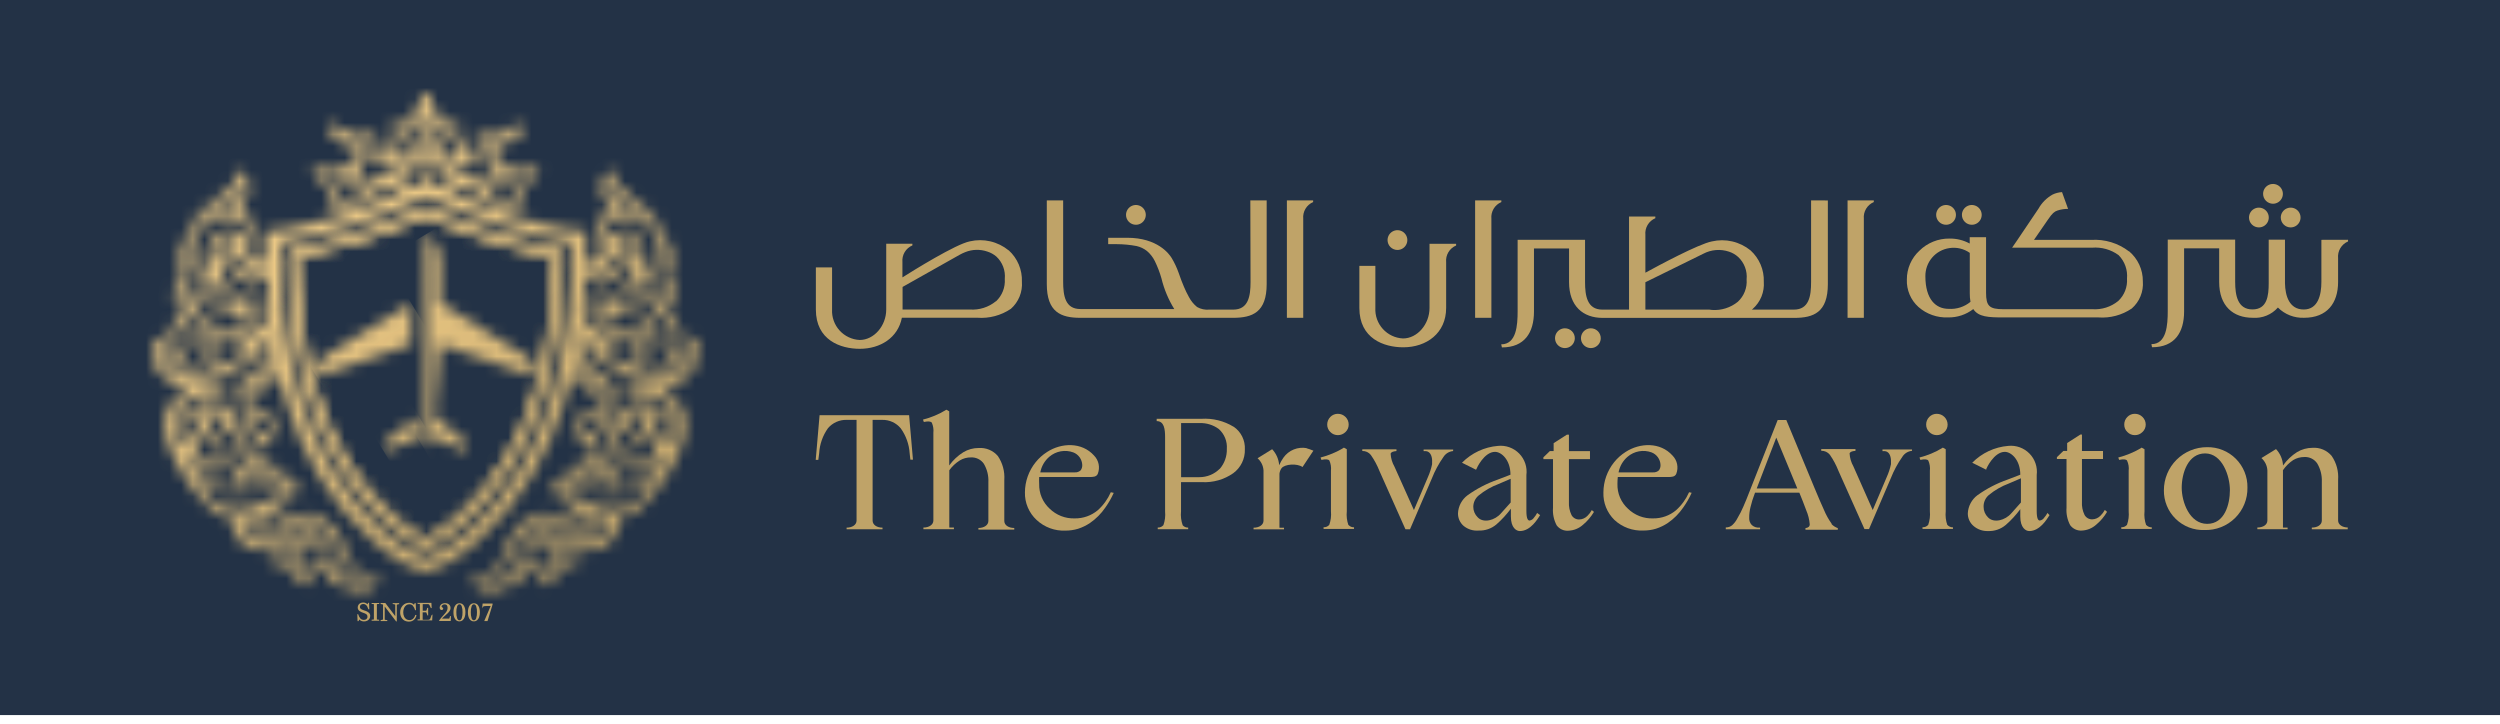 <svg width="214" height="62" viewBox="0 0 214 62" fill="none" xmlns="http://www.w3.org/2000/svg">
<rect width="214" height="61.21" fill="#233246"/>
<mask id="mask0_542_879" style="mask-type:luminance" maskUnits="userSpaceOnUse" x="13" y="8" width="47" height="43">
<path d="M27.126 46.916C27.057 46.88 26.998 46.828 26.953 46.765C26.907 46.702 26.878 46.629 26.866 46.552C26.854 46.475 26.861 46.396 26.885 46.322C26.91 46.248 26.951 46.181 27.006 46.126C27.236 45.896 27.41 46.091 27.509 46.356C27.608 46.622 27.548 46.991 27.328 46.994C27.255 46.989 27.184 46.962 27.126 46.916ZM45.352 46.356C45.452 46.091 45.622 45.896 45.855 46.126C45.91 46.181 45.951 46.249 45.975 46.323C45.999 46.397 46.006 46.476 45.993 46.553C45.981 46.63 45.951 46.703 45.906 46.766C45.86 46.829 45.801 46.88 45.731 46.916C45.672 46.96 45.603 46.987 45.529 46.994C45.31 46.994 45.249 46.64 45.352 46.356ZM28.345 45.793C29.334 47.249 29.855 50.683 32.147 49.691C30.882 50.52 29.585 50.204 28.855 48.723L28.547 49.032C28.446 48.732 28.419 48.412 28.469 48.1C28.582 47.246 28.232 47.118 27.7 47.876C27.257 48.507 26.659 48.723 25.872 49.34C25.489 48.766 26.07 48.745 26.935 48.093C26.113 48.373 25.224 48.532 24.455 48.178C23.066 47.533 25.291 47.494 25.9 47.706C25.766 47.139 25.425 46.215 26.425 46.215C26.474 46.998 26.807 47.341 27.183 47.341C27.679 47.341 28.246 46.746 28.342 45.782M44.484 45.782C44.64 47.48 46.288 48.029 46.398 46.215C47.4 46.215 47.057 47.139 46.925 47.706C47.535 47.494 49.76 47.533 48.371 48.178C47.613 48.532 46.727 48.373 45.891 48.093C46.741 48.745 47.308 48.766 46.954 49.34C46.167 48.723 45.565 48.507 45.126 47.876C44.59 47.118 44.243 47.246 44.357 48.1C44.403 48.412 44.376 48.731 44.279 49.032C44.172 48.932 44.07 48.826 43.967 48.723C43.241 50.204 41.944 50.52 40.675 49.691C40.916 49.8 41.176 49.859 41.441 49.864C43.102 49.864 43.609 47.062 44.481 45.782M22.672 45.541C21.28 45.46 22.006 44.071 22.403 44.029C22.191 44.326 22.18 44.737 22.286 44.691C22.418 44.625 22.569 44.606 22.713 44.637C22.857 44.667 22.987 44.747 23.08 44.861C23.118 44.929 23.139 45.005 23.14 45.082C23.141 45.16 23.123 45.236 23.087 45.305C23.051 45.374 22.999 45.432 22.934 45.475C22.87 45.519 22.796 45.545 22.719 45.552H22.697M50.437 44.039C50.834 44.082 51.56 45.456 50.171 45.552C50.091 45.553 50.012 45.532 49.942 45.493C49.873 45.454 49.814 45.397 49.773 45.328C49.732 45.26 49.71 45.181 49.708 45.101C49.706 45.021 49.725 44.942 49.764 44.872C49.857 44.757 49.986 44.678 50.13 44.647C50.275 44.616 50.425 44.636 50.557 44.702C50.649 44.702 50.628 44.323 50.426 44.036M21.372 45.995C20.745 45.605 20.479 44.613 21.11 44.103C21.22 44.014 21.464 43.819 21.62 43.83C21.585 43.83 21.478 44.039 21.461 44.071C21.418 44.146 21.383 44.226 21.358 44.309C21.304 44.469 21.284 44.639 21.3 44.807C21.316 44.976 21.367 45.139 21.45 45.286C21.872 46.034 23.14 46.279 23.615 45.446C23.668 45.366 23.701 45.274 23.711 45.178C23.721 45.083 23.707 44.986 23.672 44.897C23.548 44.62 23.218 44.542 22.963 44.478C22.903 44.478 22.832 44.443 22.814 44.383C22.811 44.36 22.814 44.336 22.821 44.314C22.828 44.292 22.841 44.272 22.857 44.255C22.939 44.142 23.045 44.049 23.167 43.983C23.29 43.917 23.426 43.879 23.565 43.873C23.707 43.872 23.846 43.907 23.97 43.975C24.095 44.044 24.199 44.142 24.274 44.262C24.337 44.369 24.373 44.489 24.378 44.613C24.383 44.737 24.357 44.86 24.302 44.971C24.203 45.176 24.04 45.435 24.15 45.68C24.285 45.974 24.731 45.595 25.004 45.325C25.939 44.397 26.995 44.174 27.892 45.212C28.356 45.747 28.026 46.349 27.892 46.576C27.849 45.694 27.279 44.719 25.057 45.814C24.564 46.051 24.037 46.212 23.494 46.289C23.249 46.324 23.002 46.343 22.754 46.346C22.267 46.363 21.785 46.248 21.358 46.013M51.39 45.304C51.472 45.156 51.523 44.993 51.538 44.825C51.554 44.657 51.535 44.487 51.482 44.326C51.454 44.244 51.418 44.164 51.376 44.089C51.358 44.057 51.255 43.848 51.22 43.848C51.376 43.848 51.62 44.032 51.73 44.121C52.361 44.631 52.084 45.623 51.464 46.013C50.806 46.34 50.058 46.437 49.338 46.289C48.797 46.212 48.272 46.051 47.779 45.814C45.558 44.719 44.991 45.694 44.945 46.576C44.828 46.349 44.495 45.747 44.945 45.212C45.845 44.174 46.901 44.397 47.836 45.325C48.105 45.595 48.545 45.974 48.69 45.68C48.796 45.446 48.633 45.187 48.534 44.971C48.48 44.86 48.455 44.737 48.46 44.613C48.465 44.49 48.5 44.369 48.562 44.262C48.638 44.143 48.742 44.044 48.866 43.976C48.99 43.907 49.13 43.872 49.271 43.873C49.41 43.88 49.546 43.918 49.668 43.984C49.791 44.051 49.897 44.143 49.98 44.255C49.995 44.272 50.007 44.293 50.014 44.315C50.02 44.337 50.022 44.36 50.019 44.383C50.019 44.443 49.934 44.468 49.87 44.478C49.6 44.539 49.271 44.62 49.161 44.897C49.127 44.986 49.115 45.083 49.125 45.178C49.136 45.274 49.169 45.366 49.221 45.446C49.315 45.61 49.453 45.746 49.618 45.838C49.784 45.929 49.971 45.974 50.16 45.967C50.406 45.968 50.647 45.906 50.862 45.786C51.077 45.667 51.257 45.495 51.386 45.286M19.718 43.611C18.559 43.465 17.266 41.998 17.134 41.577C19.2 42.441 20.777 42.243 22.332 42.044C23.168 41.911 24.014 41.859 24.859 41.889C23.03 42.881 21.571 43.66 20.231 43.66C20.059 43.661 19.887 43.648 19.718 43.621M55.681 41.587C55.553 42.009 54.263 43.476 53.101 43.621C51.624 43.858 50.022 43.022 47.956 41.899C48.802 41.87 49.648 41.922 50.483 42.055C51.167 42.156 51.857 42.212 52.548 42.225C53.625 42.228 54.691 42.011 55.681 41.587ZM17.244 38.997C16.628 38.717 16.635 38.406 16.89 37.863C17.145 37.321 17.344 36.91 18.088 37.562C19.328 38.657 18.846 39.185 18.088 39.185C17.798 39.181 17.512 39.117 17.248 38.997M54.763 37.562C55.511 36.91 55.684 37.289 55.964 37.863C56.244 38.437 56.237 38.717 55.61 38.997C55.344 39.117 55.057 39.181 54.767 39.185C53.998 39.185 53.512 38.657 54.767 37.562M15.508 37.328C15.781 36.691 16.298 35.695 16.809 35.603C17.489 35.482 16.869 36.602 16.752 36.786L16.189 37.665C15.972 37.998 15.756 38.15 15.604 38.15C15.381 38.15 15.289 37.835 15.508 37.328ZM56.687 37.665C56.495 37.371 56.311 37.08 56.123 36.786C56.007 36.602 55.386 35.482 56.067 35.603C56.574 35.695 57.091 36.691 57.367 37.328C57.587 37.835 57.491 38.15 57.268 38.15C57.116 38.15 56.914 37.998 56.687 37.665ZM20.486 36.765C19.951 35.036 20.012 33.576 21.503 32.471C21.39 33.693 21.181 34.898 21.053 36.11C20.979 36.818 20.997 37.382 21.865 36.287C22.414 35.691 23.282 35.752 23.055 36.754C22.921 37.325 22.492 37.708 22.389 36.793C21.602 37.148 21.648 37.729 21.602 38.519C21.602 39.281 21.602 39.391 20.986 39.802C20.49 40.127 19.962 40.51 20.029 41.141C20.097 41.772 20.88 41.205 21.252 40.769C21.624 40.333 22.223 39.706 22.821 40.06C22.634 40.135 22.466 40.252 22.329 40.401C22.193 40.55 22.092 40.728 22.035 40.921C22.974 40.737 23.934 40.567 24.611 41.456C23.932 41.48 23.255 41.542 22.584 41.644C21.05 41.832 19.278 42.02 17.832 41.431C17.196 41.184 16.645 40.758 16.245 40.206L16.348 40.262C16.968 40.568 17.651 40.727 18.343 40.726C17.852 40.568 17.386 40.342 16.957 40.057C16.477 39.762 16.058 39.377 15.724 38.923C16.331 39.249 16.998 39.452 17.684 39.518C18.747 39.582 19.951 39.352 19.041 37.998C18.169 36.701 17.092 36.287 17.978 34.699C18.017 36.386 20.182 36.393 20.189 38.342C20.189 40.113 18.123 40.344 16.415 39.504C17.076 39.96 17.849 40.225 18.651 40.269C20.362 40.269 21.06 38.523 20.497 36.765M51.819 36.11C51.691 34.898 51.482 33.693 51.365 32.471C52.857 33.562 52.917 35.036 52.382 36.765C51.617 39.16 53.19 41.531 56.464 39.504C54.756 40.344 52.687 40.113 52.694 38.342C52.694 36.393 54.866 36.386 54.901 34.699C55.78 36.287 54.703 36.701 53.838 37.998C52.928 39.352 54.129 39.582 55.195 39.518C55.882 39.453 56.548 39.25 57.155 38.923C56.821 39.376 56.404 39.761 55.925 40.057C55.496 40.342 55.03 40.567 54.54 40.726C55.23 40.726 55.912 40.568 56.531 40.262L56.634 40.206C56.235 40.758 55.685 41.184 55.05 41.431C53.601 42.02 51.829 41.832 50.298 41.644C49.626 41.542 48.948 41.48 48.268 41.456C48.945 40.578 49.905 40.748 50.848 40.921C50.789 40.728 50.687 40.55 50.55 40.401C50.414 40.252 50.245 40.136 50.058 40.06C50.66 39.706 51.22 40.294 51.631 40.769C52.042 41.244 52.775 41.793 52.85 41.141C52.924 40.489 52.393 40.127 51.893 39.802C51.266 39.391 51.269 39.281 51.28 38.519C51.234 37.729 51.28 37.144 50.49 36.793C50.387 37.708 49.962 37.325 49.824 36.754C49.586 35.752 50.465 35.691 51.018 36.287C51.372 36.73 51.581 36.903 51.702 36.903C51.886 36.903 51.872 36.549 51.829 36.11M22.364 31.737L23.519 30.338C23.559 30.538 23.552 30.745 23.501 30.942C23.449 31.14 23.354 31.323 23.222 31.479L21.758 33.222C21.854 32.69 22.066 32.186 22.378 31.744M49.625 31.493C49.493 31.337 49.398 31.154 49.346 30.956C49.294 30.759 49.286 30.552 49.324 30.352L50.479 31.752C50.793 32.189 51.005 32.692 51.099 33.222L49.625 31.493ZM19.296 29.048C19.889 29.37 20.555 29.533 21.23 29.523C20.841 30.614 20.075 31 19.392 31C18.116 31 17.113 29.668 19.296 29.048ZM51.631 29.523C52.305 29.534 52.97 29.371 53.562 29.048C55.744 29.668 54.742 31 53.47 31C52.782 31 52.017 30.614 51.631 29.523ZM15.331 32.407C16.599 32.315 18.116 32.315 19.544 31.822C20.972 31.33 22.304 30.345 23.215 28.279C23.313 29.14 23.095 30.008 22.602 30.72L22.559 30.788L22.063 31.401C21.78 31.688 21.5 31.946 21.262 32.148C20.299 32.942 19.973 33.544 19.622 34.951C19.229 36.014 18.027 35.422 18.53 34.072C17.003 34.21 15.533 36.152 15.026 37.463C14.814 36.191 15.409 35.266 16.766 34.841C15.979 34.639 15.413 35.015 14.995 35.67C15.04 34.77 15.77 34.214 16.568 33.941C17.23 33.714 17.747 33.782 18.779 33.544C19.987 33.268 19.888 32.563 18.18 32.563C17.663 32.588 17.202 32.634 16.762 32.634C16.279 32.643 15.799 32.563 15.345 32.396M53.257 34.951C52.903 33.534 52.577 32.942 51.617 32.148C51.376 31.946 51.096 31.688 50.812 31.401L50.32 30.788C50.303 30.766 50.288 30.744 50.274 30.72C49.781 30.008 49.565 29.14 49.664 28.279C50.571 30.334 51.907 31.319 53.335 31.822C54.763 32.325 56.276 32.315 57.544 32.407C56.598 32.761 55.773 32.627 54.692 32.574C52.988 32.574 52.885 33.282 54.097 33.555C55.124 33.792 55.642 33.725 56.308 33.952C57.105 34.225 57.831 34.781 57.877 35.681C57.47 35.025 56.9 34.65 56.106 34.852C57.459 35.277 58.058 36.202 57.842 37.474C57.332 36.163 55.861 34.221 54.334 34.083C54.66 34.951 54.278 35.5 53.859 35.5C53.626 35.5 53.385 35.334 53.246 34.962M16.426 26.812C17.68 27.797 15.969 28.446 16.738 30.047C16.738 28.952 18.049 27.259 18.704 28.718C16.483 29.392 17.351 31.259 19.303 31.553C16.592 32.095 14.899 31.369 14.275 30.876C14.63 31.528 15.104 31.854 15.986 32.095C14.81 32.095 14.07 31.599 13.506 30.012C14.396 30.579 14.924 30.876 15.965 31.015C14.658 29.066 14.966 28.368 16.444 26.809M56.481 26.809C57.959 28.368 58.253 29.066 56.963 31.015C58.026 30.876 58.529 30.579 59.422 30.012C58.841 31.599 58.097 32.088 56.924 32.095C57.806 31.854 58.264 31.528 58.632 30.876C58.008 31.369 56.315 32.095 53.604 31.553C55.56 31.255 56.439 29.388 54.207 28.718C54.862 27.259 56.173 28.952 56.173 30.047C56.938 28.446 55.231 27.797 56.481 26.812M23.076 26.189C23.289 27.06 22.3 28.152 21.989 28.315C21.38 28.723 20.649 28.91 19.919 28.843C20.773 28.488 21.358 28.258 21.748 27.617C21.524 27.422 21.507 27.393 20.646 26.61H20.788C21.572 26.59 22.348 26.441 23.084 26.168M50.972 28.315C50.656 28.145 49.671 27.053 49.88 26.189C50.661 26.482 51.488 26.632 52.322 26.632C51.457 27.415 51.439 27.443 51.22 27.638C51.606 28.279 52.191 28.502 53.044 28.864H52.867C52.197 28.9 51.533 28.715 50.979 28.336M16.465 26.267C16.146 25.806 16.713 25.604 17.174 25.81C18.084 26.217 19.299 26.649 20.008 26.639L21.021 27.804C20.53 28.177 19.969 28.444 19.37 28.591C18.871 27.815 18.364 27.613 17.478 27.769C17.524 27.216 17.22 26.408 16.476 26.267M55.805 25.81C56.262 25.604 56.825 25.81 56.513 26.267C55.769 26.408 55.45 27.216 55.511 27.769C54.621 27.613 54.114 27.815 53.615 28.591C53.018 28.444 52.457 28.176 51.967 27.804L52.977 26.639H53.002C53.711 26.639 54.912 26.213 55.808 25.81M21.117 25.732C20.424 25.556 19.817 25.139 19.406 24.555C18.148 22.784 20.766 20.878 21.135 22.429C21.147 22.533 21.133 22.639 21.096 22.736C21.058 22.834 20.997 22.92 20.919 22.989C20.908 22.92 20.883 22.854 20.845 22.795C20.807 22.736 20.757 22.686 20.698 22.648C20.639 22.609 20.573 22.584 20.504 22.573C20.434 22.563 20.364 22.567 20.296 22.586C20.229 22.604 20.166 22.637 20.112 22.682C20.058 22.726 20.014 22.782 19.983 22.845C19.952 22.908 19.935 22.977 19.933 23.047C19.93 23.117 19.942 23.187 19.969 23.251C20.323 24.339 21.695 23.531 22.641 22.688C22.123 23.751 21.578 24.201 20.667 24.431C21.73 24.676 22.297 24.187 22.878 23.34L23.037 25.764C22.853 25.781 22.499 25.795 22.137 25.795C21.796 25.806 21.454 25.782 21.117 25.725M51.843 22.429C52.215 20.87 54.83 22.762 53.576 24.555C53.164 25.139 52.557 25.556 51.865 25.732C51.226 25.812 50.582 25.825 49.941 25.771L50.1 23.347C50.685 24.194 51.259 24.683 52.315 24.438C51.415 24.208 50.855 23.755 50.341 22.695C51.283 23.538 52.672 24.346 53.009 23.259C53.036 23.194 53.048 23.124 53.046 23.054C53.043 22.984 53.026 22.915 52.995 22.852C52.964 22.789 52.92 22.733 52.866 22.689C52.812 22.644 52.749 22.611 52.682 22.593C52.614 22.574 52.544 22.57 52.474 22.581C52.405 22.591 52.339 22.616 52.28 22.655C52.221 22.693 52.171 22.743 52.133 22.802C52.095 22.861 52.07 22.927 52.059 22.996C51.981 22.927 51.921 22.84 51.884 22.743C51.846 22.645 51.832 22.54 51.843 22.436M20.146 21.14C19.583 21.207 18.874 21.994 18.559 22.436C17.872 21.225 19.916 19.212 20.146 21.14ZM52.835 21.14C53.066 19.212 55.11 21.225 54.423 22.436C54.107 21.994 53.395 21.207 52.835 21.14ZM34.606 46.789C34.009 46.399 33.443 45.964 32.912 45.488C29.348 42.331 27.119 38.423 25.78 34.15C24.441 29.877 24.008 25.367 24.008 20.838C28.318 20.033 32.513 18.705 36.502 16.884C40.471 18.701 44.648 20.029 48.938 20.838C48.938 25.367 48.474 29.934 47.166 34.15C45.859 38.367 43.602 42.324 40.038 45.488C39.505 45.963 38.938 46.398 38.34 46.789C37.951 47.019 36.955 47.533 36.459 47.742C35.963 47.533 34.967 47.033 34.574 46.789M17.049 19.187C18.112 17.512 20.1 17.345 20.78 15.414C21.241 18.369 17.096 17.501 17.453 20.215C18.219 17.806 22.024 18.025 20.642 20.477C19.547 17.894 14.619 22.444 20.38 25.955C19.101 26.373 18.275 25.565 17.092 25.31C16.553 25.189 15.965 25.278 15.809 25.955C14.987 25.271 15.285 24.467 16.561 24.389C15.852 23.326 15.012 21.909 16.125 20.941C16.444 23.34 16.855 24.513 19.236 25.668C17.889 24.548 15.629 21.416 17.053 19.187M52.077 15.414C52.754 17.345 54.727 17.512 55.808 19.187C57.225 21.402 54.968 24.548 53.626 25.668C56.007 24.513 56.418 23.34 56.733 20.941C57.849 21.894 57.006 23.322 56.301 24.389C57.576 24.467 57.87 25.271 57.052 25.955C56.892 25.278 56.308 25.189 55.769 25.31C54.582 25.565 53.76 26.373 52.481 25.955C58.246 22.444 53.31 17.894 52.215 20.477C50.83 18.025 54.639 17.806 55.404 20.215C55.759 17.501 51.617 18.369 52.077 15.414ZM30.159 14.372C30.216 15.081 30.606 15.457 30.669 16.399C30.723 17.161 31.095 17.341 31.403 16.938C31.613 16.641 31.85 16.364 32.111 16.112C32.151 16.254 32.193 16.392 32.232 16.53C32.453 16.372 32.691 16.237 32.941 16.13C33.208 16.046 33.491 16.026 33.768 16.07C34.044 16.114 34.307 16.222 34.535 16.385C34.181 16.534 33.281 16.916 32.916 17.061C32.14 17.37 31.35 17.657 30.552 17.93C30.552 16.888 29.649 16.356 28.88 17.575C28.005 17.097 28.749 16.449 29.142 16.013C28.505 15.91 26.573 14.812 28.101 14.911C28.937 14.96 29.638 15.531 30.227 16.165C29.794 15.187 29.55 14.698 30.166 14.393M42.185 16.42C42.248 15.478 42.638 15.091 42.695 14.393C43.308 14.712 43.067 15.201 42.631 16.165C43.219 15.531 43.921 14.96 44.757 14.911C46.288 14.812 44.353 15.91 43.719 16.013C44.109 16.449 44.856 17.097 43.977 17.575C43.212 16.363 42.319 16.895 42.305 17.93C41.508 17.657 40.721 17.37 39.942 17.061C39.588 16.916 38.684 16.534 38.323 16.385C38.551 16.222 38.815 16.114 39.092 16.07C39.369 16.026 39.653 16.046 39.921 16.13C40.171 16.237 40.408 16.372 40.629 16.53C40.668 16.392 40.711 16.254 40.753 16.112C41.014 16.365 41.251 16.642 41.462 16.938C41.496 16.996 41.544 17.045 41.6 17.082C41.657 17.119 41.721 17.142 41.788 17.15C41.986 17.15 42.16 16.898 42.195 16.399M36.441 13.564C36.746 13.819 37.277 14.518 37.348 14.518C37.426 14.397 37.862 14.337 38.23 14.369V14.518C38.219 14.64 38.247 14.762 38.311 14.867C38.375 14.972 38.471 15.053 38.585 15.099C38.833 15.209 39.077 15.311 39.318 15.4C38.61 15.301 37.809 15.457 37.384 15.999L36.792 15.729C36.757 15.713 36.726 15.69 36.701 15.662C36.676 15.633 36.658 15.599 36.647 15.562C36.636 15.525 36.633 15.487 36.639 15.449C36.644 15.411 36.658 15.375 36.679 15.343C36.757 15.211 36.846 15.085 36.944 14.967C36.755 14.77 36.586 14.554 36.441 14.323C36.292 14.553 36.121 14.77 35.931 14.967C36.03 15.085 36.119 15.211 36.197 15.343C36.217 15.376 36.23 15.412 36.235 15.45C36.24 15.488 36.236 15.526 36.225 15.562C36.214 15.599 36.196 15.633 36.17 15.662C36.145 15.69 36.114 15.713 36.08 15.729L35.488 15.999C35.066 15.457 34.273 15.29 33.554 15.4C33.794 15.311 34.039 15.209 34.291 15.099C34.404 15.053 34.501 14.972 34.565 14.867C34.629 14.762 34.657 14.64 34.645 14.518V14.369C34.999 14.337 35.446 14.397 35.527 14.518C35.598 14.518 36.126 13.809 36.434 13.564M30.014 11.963C31.212 12.278 31.006 14.489 32.82 14.068C32.955 14.422 33.529 14.234 33.752 14.117C34.872 14.865 32.193 14.773 31.424 15.924C31.041 15.86 30.949 13.04 30.007 11.963M42.84 11.963C41.905 13.026 41.813 15.86 41.423 15.924C40.941 14.953 37.975 14.861 39.095 14.117C39.322 14.234 39.896 14.44 40.031 14.068C41.841 14.489 41.639 12.296 42.837 11.963M36.105 9.759V13.09C35.956 13.383 35.737 13.635 35.467 13.823C35.467 12.448 35.97 12.073 34.528 11.031C34.82 11.02 35.11 11.087 35.368 11.226C35.573 10.797 35.722 10.028 36.105 9.759ZM36.735 13.09V9.759C37.09 10.028 37.267 10.797 37.472 11.226C37.728 11.086 38.017 11.019 38.309 11.031C36.866 12.073 37.373 12.448 37.373 13.823C37.102 13.636 36.883 13.384 36.735 13.09ZM36.42 8.002C36.304 7.992 36.188 8.022 36.092 8.087C35.995 8.151 35.923 8.246 35.887 8.357C35.851 8.468 35.853 8.587 35.893 8.696C35.933 8.805 36.009 8.898 36.108 8.958C35.576 9.345 35.169 9.878 34.935 10.492C34.358 10.492 33.518 10.393 33.359 11.13C34.014 11.283 34.974 11.704 35.035 12.402C34.11 12.087 35.265 13.579 34.393 13.579C33.83 13.579 33.529 13.104 33.33 12.728C33.406 12.681 33.468 12.616 33.511 12.539C33.555 12.461 33.578 12.374 33.578 12.285C33.579 12.188 33.553 12.092 33.502 12.009C33.451 11.926 33.377 11.858 33.29 11.815C33.203 11.771 33.105 11.753 33.008 11.762C32.911 11.772 32.818 11.808 32.741 11.867C32.663 11.927 32.604 12.007 32.57 12.098C32.536 12.189 32.528 12.289 32.547 12.384C32.566 12.48 32.612 12.568 32.679 12.639C32.746 12.71 32.832 12.76 32.926 12.785C32.629 14.808 30.053 12.431 32.218 11.474C32.103 11.383 31.962 11.33 31.815 11.322C31.669 11.315 31.523 11.353 31.399 11.431C30.521 12.19 30.623 11.247 29.217 11.13H29.117C29.103 11.111 29.09 11.091 29.078 11.07C29.06 10.948 28.998 10.837 28.904 10.757C28.811 10.677 28.692 10.634 28.568 10.634C28.431 10.634 28.299 10.689 28.203 10.786C28.105 10.883 28.051 11.014 28.051 11.152C28.051 11.289 28.105 11.42 28.203 11.517C28.299 11.614 28.431 11.669 28.568 11.669C28.678 11.669 28.785 11.634 28.873 11.57C29.667 12.101 30.078 13.026 30.336 13.993C29.741 14.029 29.192 14.057 29.096 14.702C28.623 14.496 28.104 14.417 27.59 14.472C27.265 14.492 26.939 14.482 26.616 14.443C27.105 15.347 27.36 15.715 28.388 16.247C27.364 17.054 28.494 18.103 29.429 18.103H29.451C29.401 18.085 29.362 18.032 29.32 17.94C29.171 17.586 29.483 17.448 29.784 17.458C30.251 17.458 30.138 17.671 29.84 17.912L29.893 18.163L29.408 18.319C28.441 18.62 27.321 18.964 26.187 19.244C25.1 19.529 23.989 19.711 22.867 19.786H22.658V19.992C22.658 20.672 22.658 21.352 22.687 22.036C22.509 22.346 22.216 22.573 21.872 22.667C21.797 22.033 21.617 21.823 21.106 21.441C21.383 20.144 22.201 18.798 20.55 17.898C20.511 17.898 22.375 15.807 20.419 14.475C20.277 17.097 16.557 17.122 16.227 20.098C14.97 21.296 14.707 22.295 15.678 23.843C14.513 24.57 14.466 26.026 15.905 26.486C14.842 27.595 13.836 28.634 14.977 30.306C14.073 29.913 13.701 29.487 13.021 28.765C12.879 31.245 13.407 32.616 16.174 33.176C12.064 35.33 15.111 40.035 16.954 42.409C17.85 43.334 18.41 44.199 19.753 44.273C19.81 45.304 20.628 48.776 25.514 46.158C25.375 46.281 25.281 46.447 25.249 46.63C25.217 46.813 25.248 47.001 25.337 47.164C24.192 47.147 23.789 47.349 22.924 47.908C23.828 48.231 24.267 48.808 25.245 48.861C24.993 49.535 25.564 49.818 26.113 50.165C26.393 49.248 27.229 48.989 28.005 48.454C28.013 49.038 28.134 49.616 28.359 50.155C28.442 49.941 28.58 49.754 28.76 49.613C29.373 50.704 31.754 51.267 32.586 49.439C30.276 49.712 30.106 48.241 29.426 46.576C28.699 44.804 26.793 42.824 24.873 44.642C24.912 43.873 23.991 43.476 23.3 43.536C23.3 43.377 24.671 42.314 25.727 41.977C25.48 41.549 25.151 41.175 24.758 40.876C24.365 40.577 23.916 40.36 23.438 40.237C23.466 39.486 22.804 39.497 22.177 39.486C22.241 38.951 22.25 38.411 22.205 37.874C22.832 38.126 23.2 37.789 23.434 37.19C23.902 35.982 23.183 34.565 21.631 35.773C21.677 35.192 21.734 34.614 21.744 34.033L23.87 32.031C24.047 32.799 24.252 33.559 24.483 34.31C25.879 38.866 28.225 43.047 32.026 46.413C32.652 46.974 33.324 47.481 34.035 47.93C34.757 48.381 35.542 48.723 36.363 48.947H36.402H36.42H36.462C37.283 48.724 38.066 48.381 38.787 47.93C39.499 47.482 40.171 46.975 40.796 46.413C44.598 43.047 46.947 38.866 48.343 34.31C48.579 33.559 48.783 32.799 48.956 32.031L51.082 34.033C51.082 34.614 51.149 35.192 51.195 35.773C49.643 34.579 48.92 35.996 49.392 37.19C49.625 37.789 49.994 38.126 50.617 37.874C50.574 38.411 50.583 38.951 50.646 39.486C50.019 39.486 49.356 39.486 49.388 40.237C48.909 40.36 48.46 40.577 48.066 40.876C47.672 41.175 47.343 41.549 47.096 41.977C48.158 42.331 49.523 43.394 49.526 43.536C48.835 43.476 47.91 43.873 47.953 44.642C46.033 42.824 44.126 44.808 43.4 46.576C42.716 48.241 42.55 49.712 40.236 49.439C41.072 51.267 43.45 50.704 44.066 49.613C44.244 49.756 44.381 49.943 44.467 50.155C44.694 49.616 44.814 49.038 44.821 48.454C45.6 48.989 46.437 49.248 46.716 50.165C47.266 49.811 47.833 49.535 47.584 48.861C48.562 48.808 49.002 48.231 49.902 47.908C49.041 47.349 48.637 47.147 47.489 47.164C47.578 47.002 47.609 46.814 47.577 46.631C47.546 46.448 47.453 46.282 47.315 46.158C52.198 48.776 53.016 45.304 53.073 44.273C54.419 44.199 54.979 43.334 55.876 42.409C57.704 40.035 60.761 35.323 56.651 33.176C59.422 32.616 59.947 31.245 59.805 28.765C59.128 29.473 58.742 29.913 57.853 30.306C58.99 28.634 57.994 27.595 56.924 26.486C58.342 26.026 58.317 24.57 57.148 23.843C58.122 22.295 57.856 21.296 56.602 20.098C56.269 17.122 52.552 17.097 52.407 14.475C50.454 15.807 52.315 17.908 52.279 17.898C50.624 18.812 51.447 20.158 51.723 21.441C51.213 21.823 51.014 22.033 50.954 22.667C50.611 22.572 50.319 22.345 50.143 22.036C50.16 21.352 50.171 20.672 50.171 19.992V19.786H49.962C48.84 19.711 47.727 19.529 46.639 19.244C45.505 18.964 44.385 18.62 43.421 18.319L42.936 18.163L42.986 17.912C42.706 17.671 42.578 17.469 43.042 17.458C43.347 17.458 43.655 17.568 43.506 17.94C43.467 18.032 43.425 18.085 43.375 18.103H43.425C44.36 18.103 45.49 17.04 44.467 16.247C45.48 15.715 45.735 15.347 46.238 14.443C45.911 14.488 45.58 14.502 45.249 14.486C44.736 14.431 44.217 14.51 43.744 14.716C43.645 14.06 43.099 14.032 42.5 14.007C42.759 13.04 43.17 12.115 43.967 11.584C44.055 11.649 44.162 11.684 44.272 11.683C44.37 11.682 44.467 11.654 44.55 11.6C44.633 11.546 44.698 11.47 44.739 11.38C44.78 11.291 44.795 11.191 44.781 11.093C44.767 10.995 44.726 10.904 44.661 10.829C44.597 10.754 44.513 10.699 44.418 10.671C44.324 10.642 44.223 10.641 44.128 10.668C44.033 10.695 43.948 10.748 43.882 10.822C43.816 10.896 43.773 10.987 43.758 11.084C43.747 11.106 43.734 11.126 43.719 11.144H43.623C42.206 11.261 42.319 12.207 41.441 11.446C41.317 11.367 41.171 11.329 41.025 11.336C40.878 11.344 40.737 11.397 40.622 11.488C42.798 12.438 40.222 14.822 39.913 12.799C40.007 12.775 40.092 12.724 40.158 12.654C40.225 12.584 40.27 12.496 40.289 12.402C40.309 12.307 40.301 12.209 40.267 12.118C40.233 12.027 40.175 11.948 40.098 11.889C40.022 11.83 39.93 11.793 39.834 11.784C39.737 11.774 39.641 11.792 39.554 11.835C39.467 11.877 39.394 11.944 39.343 12.026C39.292 12.108 39.265 12.203 39.265 12.3C39.266 12.388 39.289 12.476 39.332 12.553C39.375 12.63 39.438 12.696 39.513 12.742C39.308 13.118 39.01 13.593 38.45 13.593C37.579 13.593 38.734 12.101 37.809 12.416C37.866 11.708 38.826 11.297 39.481 11.144C39.311 10.408 38.482 10.507 37.908 10.507C37.675 9.891 37.266 9.358 36.732 8.972C36.831 8.912 36.907 8.819 36.947 8.71C36.987 8.601 36.989 8.482 36.953 8.371C36.917 8.261 36.845 8.165 36.748 8.101C36.651 8.037 36.536 8.007 36.42 8.016" fill="white"/>
</mask>
<g mask="url(#mask0_542_879)">
<path d="M47.776 -13.563L-7.068 19.547L25.084 72.805L79.928 39.694L47.776 -13.563Z" fill="url(#paint0_linear_542_879)"/>
</g>
<mask id="mask1_542_879" style="mask-type:luminance" maskUnits="userSpaceOnUse" x="27" y="25" width="9" height="8">
<path d="M27.855 30.472C27.627 30.624 27.441 30.83 27.312 31.071C27.183 31.312 27.115 31.581 27.114 31.854V32.255L35.2 29.477V25.934L27.855 30.472Z" fill="white"/>
</mask>
<g mask="url(#mask1_542_879)">
<path d="M33.04 22.372L24.325 27.633L29.273 35.829L37.988 30.568L33.04 22.372Z" fill="url(#paint1_linear_542_879)"/>
</g>
<mask id="mask2_542_879" style="mask-type:luminance" maskUnits="userSpaceOnUse" x="32" y="35" width="4" height="4">
<path d="M33.086 37.746C33.01 37.808 32.949 37.887 32.907 37.975C32.864 38.064 32.842 38.161 32.842 38.26V38.614L35.91 37.455C35.776 36.895 35.641 36.279 35.556 35.723L33.086 37.746Z" fill="white"/>
</mask>
<g mask="url(#mask2_542_879)">
<path d="M35.091 34.378L31.564 36.508L33.662 39.984L37.19 37.854L35.091 34.378Z" fill="url(#paint2_linear_542_879)"/>
</g>
<mask id="mask3_542_879" style="mask-type:luminance" maskUnits="userSpaceOnUse" x="36" y="20" width="10" height="19">
<path d="M36.431 38.212C36.487 38.212 36.542 38.195 36.589 38.163C36.635 38.13 36.67 38.084 36.689 38.031L36.902 37.446L40.016 38.623V38.268C40.017 38.17 39.995 38.073 39.953 37.985C39.912 37.896 39.851 37.817 39.775 37.755L37.168 35.629L37.66 29.478L45.749 32.248V31.848C45.749 31.575 45.682 31.306 45.554 31.065C45.425 30.824 45.239 30.618 45.012 30.466L37.667 25.942V22.53C37.667 21.141 37.154 20.521 36.438 20.074L36.431 38.212Z" fill="white"/>
</mask>
<g mask="url(#mask3_542_879)">
<path d="M43.255 15.952L28.222 25.027L38.916 42.742L53.949 33.666L43.255 15.952Z" fill="url(#paint3_linear_542_879)"/>
</g>
<mask id="mask4_542_879" style="mask-type:luminance" maskUnits="userSpaceOnUse" x="24" y="17" width="25" height="30">
<path d="M35.309 45.537C34.785 45.191 34.286 44.807 33.818 44.389C30.692 41.622 28.503 38.128 27.114 33.714C26.051 30.358 25.502 26.532 25.41 22.021C29.195 21.218 32.888 20.031 36.432 18.478C39.977 20.031 43.67 21.218 47.455 22.021C47.363 26.517 46.803 30.344 45.751 33.714C44.365 38.128 42.172 41.622 39.047 44.389C38.579 44.807 38.08 45.191 37.556 45.537C37.325 45.672 36.847 45.92 36.432 46.129C36.011 45.92 35.539 45.672 35.309 45.537ZM24.775 21.529C24.839 26.312 25.41 30.365 26.515 33.901C27.932 38.429 30.189 42.015 33.403 44.86C33.899 45.303 34.427 45.708 34.983 46.072C35.277 46.242 35.94 46.593 36.432 46.823C36.925 46.593 37.587 46.242 37.882 46.072C38.437 45.708 38.965 45.304 39.462 44.864C42.675 42.029 44.929 38.429 46.346 33.905C47.455 30.362 48.029 26.312 48.089 21.529C44.079 20.719 40.169 19.47 36.432 17.805C32.696 19.471 28.786 20.72 24.775 21.529Z" fill="white"/>
</mask>
<g mask="url(#mask4_542_879)">
<path d="M41.863 7.484L11.937 25.551L31.003 57.133L60.929 39.066L41.863 7.484Z" fill="url(#paint4_linear_542_879)"/>
</g>
<mask id="mask5_542_879" style="mask-type:luminance" maskUnits="userSpaceOnUse" x="24" y="17" width="25" height="30">
<path d="M35.309 45.537C34.785 45.191 34.286 44.807 33.818 44.389C30.692 41.622 28.503 38.128 27.114 33.714C26.051 30.358 25.502 26.532 25.41 22.021C29.195 21.218 32.888 20.031 36.432 18.478C39.977 20.031 43.67 21.218 47.455 22.021C47.363 26.517 46.803 30.344 45.751 33.714C44.365 38.128 42.172 41.622 39.047 44.389C38.579 44.807 38.08 45.191 37.556 45.537C37.325 45.672 36.847 45.92 36.432 46.129C36.011 45.92 35.539 45.672 35.309 45.537ZM24.775 21.529C24.839 26.312 25.41 30.365 26.515 33.901C27.932 38.429 30.189 42.015 33.403 44.86C33.899 45.303 34.427 45.708 34.983 46.072C35.277 46.242 35.94 46.593 36.432 46.823C36.925 46.593 37.587 46.242 37.882 46.072C38.437 45.708 38.965 45.304 39.462 44.864C42.675 42.029 44.929 38.429 46.346 33.905C47.455 30.362 48.029 26.312 48.089 21.529C44.079 20.719 40.169 19.47 36.432 17.805C32.696 19.471 28.786 20.72 24.775 21.529Z" fill="white"/>
</mask>
<g mask="url(#mask5_542_879)">
<path d="M41.863 7.484L11.937 25.551L31.003 57.133L60.929 39.066L41.863 7.484Z" fill="url(#paint5_linear_542_879)"/>
</g>
<path d="M31.272 52.287L31.042 52.202C30.974 52.18 30.913 52.144 30.861 52.095C30.825 52.056 30.806 52.004 30.808 51.95C30.808 51.916 30.814 51.883 30.828 51.853C30.841 51.822 30.861 51.795 30.886 51.773C30.943 51.724 31.017 51.699 31.092 51.702C31.164 51.699 31.236 51.719 31.297 51.759C31.353 51.798 31.399 51.85 31.432 51.911C31.472 51.992 31.507 52.074 31.538 52.159H31.613L31.591 51.599H31.577H31.513L31.457 51.727C31.411 51.678 31.356 51.64 31.295 51.614C31.234 51.587 31.169 51.574 31.102 51.574C31.014 51.572 30.927 51.59 30.847 51.627C30.778 51.662 30.721 51.714 30.681 51.78C30.641 51.848 30.62 51.925 30.62 52.003C30.619 52.069 30.636 52.134 30.67 52.191C30.701 52.242 30.743 52.286 30.794 52.318C30.846 52.354 30.902 52.384 30.96 52.407L31.201 52.496C31.276 52.521 31.343 52.562 31.4 52.616C31.437 52.665 31.456 52.725 31.453 52.786C31.456 52.824 31.449 52.861 31.435 52.896C31.421 52.931 31.399 52.963 31.372 52.988C31.311 53.04 31.232 53.067 31.152 53.062C31.097 53.065 31.041 53.056 30.99 53.036C30.938 53.017 30.891 52.987 30.851 52.949C30.761 52.84 30.696 52.713 30.659 52.577H30.585L30.606 53.169H30.628H30.691L30.752 53.027C30.805 53.082 30.869 53.125 30.939 53.154C31.01 53.182 31.086 53.196 31.163 53.194C31.257 53.195 31.35 53.174 31.435 53.133C31.512 53.096 31.577 53.038 31.623 52.967C31.669 52.894 31.693 52.809 31.69 52.722C31.692 52.676 31.684 52.629 31.668 52.585C31.652 52.541 31.627 52.501 31.595 52.467C31.508 52.387 31.405 52.326 31.294 52.287" fill="#BFA368"/>
<path d="M31.811 51.702H31.942C31.964 51.703 31.986 51.709 32.005 51.72C32.008 51.729 32.008 51.739 32.005 51.748V53.006C32.008 53.015 32.008 53.025 32.005 53.035C32.005 53.035 31.988 53.035 31.938 53.035L31.811 53.052V53.137H32.455V53.052L32.324 53.035C32.275 53.035 32.261 53.035 32.261 53.035C32.261 53.035 32.261 53.035 32.261 53.006V51.748C32.258 51.739 32.258 51.729 32.261 51.72C32.261 51.72 32.278 51.72 32.328 51.702H32.459V51.617H31.814L31.811 51.702Z" fill="#BFA368"/>
<path d="M33.622 51.702L33.767 51.731C33.791 51.732 33.814 51.739 33.834 51.752C33.834 51.752 33.834 51.773 33.834 51.784V52.744L32.984 51.617H32.58V51.702L32.722 51.731C32.746 51.732 32.769 51.739 32.789 51.752C32.789 51.752 32.789 51.752 32.789 51.784V52.999C32.789 52.999 32.789 53.027 32.789 53.031C32.77 53.043 32.748 53.051 32.725 53.052L32.584 53.081V53.166H33.151V53.081L32.995 53.063C32.972 53.061 32.95 53.054 32.931 53.041C32.931 53.041 32.931 53.02 32.931 53.01V51.915L33.905 53.19H33.965V51.794C33.965 51.794 33.965 51.766 33.965 51.763C33.986 51.75 34.009 51.742 34.033 51.741L34.167 51.713V51.628H33.608L33.622 51.702Z" fill="#BFA368"/>
<path d="M35.545 52.64C35.515 52.766 35.448 52.881 35.353 52.969C35.268 53.043 35.158 53.083 35.045 53.079C34.947 53.081 34.85 53.053 34.769 52.998C34.685 52.938 34.621 52.856 34.585 52.76C34.538 52.648 34.516 52.527 34.517 52.406C34.518 52.285 34.54 52.165 34.585 52.052C34.625 51.956 34.69 51.873 34.772 51.811C34.848 51.754 34.94 51.724 35.035 51.726C35.089 51.724 35.144 51.733 35.195 51.752C35.246 51.772 35.293 51.801 35.332 51.839C35.427 51.954 35.496 52.088 35.534 52.232H35.609L35.584 51.627H35.562H35.499L35.438 51.772C35.387 51.714 35.324 51.669 35.252 51.639C35.181 51.609 35.105 51.595 35.028 51.598C34.922 51.598 34.817 51.618 34.719 51.658C34.627 51.7 34.544 51.759 34.475 51.832C34.405 51.909 34.35 51.998 34.312 52.094C34.273 52.196 34.253 52.304 34.255 52.413C34.252 52.559 34.285 52.704 34.351 52.835C34.411 52.95 34.502 53.047 34.613 53.115C34.733 53.18 34.869 53.213 35.006 53.21C35.155 53.214 35.301 53.165 35.417 53.072C35.535 52.971 35.615 52.834 35.648 52.682V52.661L35.548 52.629L35.545 52.64Z" fill="#BFA368"/>
<path d="M36.931 52.679L36.85 52.906C36.838 52.935 36.824 52.964 36.807 52.991C36.793 53.009 36.775 53.023 36.754 53.033C36.722 53.046 36.689 53.053 36.655 53.055H36.346C36.298 53.06 36.249 53.06 36.201 53.055C36.201 53.055 36.18 53.055 36.18 53.026V52.417H36.389C36.415 52.414 36.441 52.414 36.467 52.417C36.474 52.418 36.48 52.421 36.486 52.426C36.491 52.43 36.496 52.435 36.499 52.442C36.513 52.464 36.523 52.489 36.527 52.516L36.591 52.683H36.651V52.034H36.63H36.57L36.531 52.172C36.524 52.199 36.515 52.225 36.502 52.25C36.493 52.263 36.481 52.273 36.467 52.279C36.441 52.282 36.415 52.282 36.389 52.279H36.184V51.715H36.46C36.523 51.711 36.587 51.711 36.651 51.715C36.682 51.718 36.712 51.731 36.736 51.751C36.759 51.778 36.776 51.809 36.786 51.843L36.885 52.052H36.952L36.928 51.605H35.744V51.691H35.875C35.921 51.691 35.939 51.691 35.939 51.708C35.939 51.726 35.939 51.708 35.939 51.737V52.994C35.939 52.994 35.939 53.019 35.939 53.023C35.918 53.028 35.896 53.028 35.875 53.023H35.744V53.108H36.995L37.023 52.608H36.998L36.931 52.679Z" fill="#BFA368"/>
<path d="M38.514 52.759L38.479 52.89C38.476 52.913 38.468 52.935 38.454 52.954C38.436 52.959 38.416 52.959 38.397 52.954H37.834L37.919 52.862L38.093 52.706L38.344 52.476C38.407 52.414 38.462 52.343 38.507 52.267C38.547 52.2 38.567 52.124 38.568 52.047C38.57 51.966 38.547 51.886 38.504 51.817C38.461 51.755 38.402 51.706 38.334 51.675C38.258 51.643 38.175 51.627 38.093 51.629C38.012 51.627 37.932 51.644 37.859 51.679C37.793 51.709 37.736 51.757 37.696 51.817C37.656 51.877 37.635 51.947 37.636 52.019C37.634 52.069 37.65 52.118 37.682 52.157C37.695 52.177 37.713 52.193 37.734 52.203C37.755 52.214 37.779 52.219 37.802 52.217C37.821 52.219 37.839 52.216 37.856 52.209C37.873 52.203 37.889 52.192 37.901 52.178C37.915 52.162 37.925 52.144 37.932 52.124C37.938 52.103 37.94 52.082 37.937 52.061L37.852 51.983L37.791 51.916C37.805 51.862 37.84 51.815 37.887 51.785C37.939 51.749 38.001 51.73 38.064 51.732C38.231 51.732 38.312 51.828 38.312 52.033C38.313 52.109 38.298 52.184 38.266 52.253C38.236 52.321 38.197 52.386 38.149 52.444C38.103 52.504 38.057 52.557 38.011 52.607L37.813 52.827L37.597 53.092V53.156H38.582L38.603 52.731H38.578L38.514 52.759Z" fill="#BFA368"/>
<path d="M39.726 51.878C39.688 51.807 39.633 51.746 39.567 51.701C39.495 51.657 39.413 51.634 39.329 51.637C39.248 51.635 39.168 51.657 39.099 51.701C39.032 51.744 38.977 51.804 38.94 51.874C38.894 51.951 38.862 52.035 38.844 52.122C38.825 52.219 38.816 52.318 38.816 52.416C38.815 52.513 38.823 52.609 38.84 52.703C38.858 52.789 38.888 52.871 38.929 52.948C38.968 53.019 39.022 53.079 39.088 53.125C39.167 53.174 39.258 53.197 39.35 53.191C39.442 53.186 39.53 53.151 39.602 53.093C39.683 53.02 39.744 52.927 39.779 52.824C39.823 52.693 39.843 52.555 39.84 52.416C39.84 52.319 39.832 52.222 39.815 52.126C39.796 52.04 39.766 51.956 39.726 51.878ZM39.329 53.097C39.244 53.097 39.18 53.044 39.134 52.93C39.08 52.761 39.056 52.583 39.063 52.406C39.056 52.232 39.081 52.058 39.134 51.892C39.18 51.782 39.244 51.729 39.329 51.729C39.414 51.729 39.474 51.782 39.521 51.892C39.575 52.058 39.598 52.232 39.591 52.406C39.599 52.583 39.575 52.761 39.521 52.93C39.474 53.044 39.411 53.097 39.329 53.097Z" fill="#BFA368"/>
<path d="M40.96 51.878C40.924 51.806 40.87 51.745 40.804 51.7C40.733 51.659 40.651 51.637 40.568 51.637C40.486 51.637 40.404 51.659 40.333 51.7C40.267 51.745 40.212 51.804 40.173 51.874C40.131 51.952 40.1 52.035 40.081 52.122C40.061 52.219 40.051 52.317 40.053 52.416C40.052 52.512 40.06 52.608 40.078 52.703C40.094 52.789 40.124 52.871 40.166 52.948C40.203 53.02 40.258 53.081 40.326 53.125C40.404 53.174 40.496 53.197 40.588 53.191C40.68 53.185 40.768 53.151 40.84 53.093C40.92 53.019 40.981 52.927 41.017 52.824C41.059 52.692 41.079 52.554 41.077 52.416C41.078 52.319 41.069 52.221 41.048 52.126C41.033 52.039 41.003 51.955 40.96 51.878ZM40.563 53.096C40.482 53.096 40.418 53.043 40.372 52.93C40.318 52.761 40.294 52.583 40.301 52.406C40.294 52.231 40.318 52.057 40.372 51.892C40.418 51.782 40.482 51.729 40.563 51.729C40.645 51.729 40.712 51.782 40.758 51.892C40.812 52.057 40.836 52.231 40.829 52.406C40.836 52.583 40.812 52.761 40.758 52.93C40.712 53.043 40.648 53.096 40.563 53.096Z" fill="#BFA368"/>
<path d="M41.449 53.166L42.001 51.876H41.647C41.459 51.876 41.335 51.876 41.293 52.057H41.272L41.314 51.66H42.164V51.749L41.732 53.166H41.449Z" fill="#BFA368"/>
<path d="M105.593 36.528C104.768 36.025 103.808 35.788 102.843 35.849H99.012V36.047C99.654 36.047 99.732 36.732 99.732 37.434V43.788C99.77 44.182 99.721 44.58 99.588 44.953C99.528 45.022 99.453 45.076 99.369 45.111C99.284 45.147 99.193 45.163 99.102 45.157V45.301H101.708V45.163C101.62 45.166 101.533 45.151 101.452 45.116C101.371 45.082 101.298 45.03 101.24 44.965C101.103 44.581 101.053 44.17 101.096 43.764V41.272C101.096 41.272 102.705 41.272 102.897 41.272C103.846 41.32 104.784 41.052 105.563 40.509C105.883 40.275 106.141 39.967 106.314 39.612C106.488 39.256 106.572 38.863 106.56 38.468C106.579 38.09 106.502 37.713 106.335 37.374C106.168 37.034 105.917 36.743 105.605 36.528M104.404 40.131C104.176 40.359 103.904 40.54 103.605 40.663C103.306 40.785 102.986 40.847 102.663 40.846H101.102V36.215H102.687C103.277 36.195 103.857 36.375 104.332 36.726C104.569 36.938 104.753 37.202 104.872 37.496C104.991 37.791 105.04 38.109 105.017 38.425C105.036 39.049 104.822 39.657 104.416 40.131" fill="#BFA368"/>
<path d="M144.585 42.135C144.326 42.723 143.946 43.249 143.468 43.678C142.916 44.139 142.217 44.386 141.498 44.375C141.102 44.388 140.707 44.321 140.337 44.178C139.968 44.034 139.631 43.817 139.348 43.54C139.057 43.273 138.826 42.947 138.671 42.583C138.517 42.22 138.443 41.827 138.453 41.432C138.452 41.231 138.462 41.031 138.483 40.832H142.783C143.059 40.832 143.384 40.832 143.492 40.549C143.593 40.286 143.616 40 143.559 39.724C143.501 39.448 143.365 39.195 143.167 38.994C142.123 37.829 140.381 37.889 139.15 38.688C138.776 38.926 138.443 39.224 138.165 39.571C137.579 40.301 137.257 41.21 137.252 42.147C137.236 42.584 137.311 43.02 137.473 43.427C137.636 43.833 137.882 44.201 138.195 44.507C138.528 44.816 138.919 45.056 139.346 45.212C139.773 45.367 140.227 45.436 140.681 45.414C141.043 45.415 141.404 45.362 141.75 45.258C142.114 45.141 142.46 44.973 142.777 44.759C143.288 44.406 143.729 43.962 144.08 43.45C144.363 43.052 144.607 42.628 144.807 42.183L144.585 42.135ZM139.324 39.096C139.602 38.858 139.938 38.699 140.298 38.633C140.657 38.568 141.028 38.599 141.372 38.724C141.591 38.808 141.781 38.955 141.917 39.146C142.054 39.337 142.132 39.564 142.141 39.799C142.149 39.961 142.102 40.122 142.008 40.255C141.942 40.318 141.864 40.366 141.778 40.397C141.692 40.428 141.601 40.441 141.51 40.435C141.294 40.435 138.549 40.435 138.549 40.435C138.647 39.913 138.92 39.441 139.324 39.096Z" fill="#BFA368"/>
<path d="M156.781 44.817C156.524 44.458 156.308 44.072 156.139 43.664C156.031 43.436 155.911 43.165 155.779 42.853L155.31 41.742L152.908 35.953H152.169L149.767 42.054C149.575 42.553 149.395 42.997 149.227 43.376C149.083 43.713 148.916 44.04 148.728 44.355C148.616 44.58 148.463 44.784 148.278 44.955C148.138 45.073 147.963 45.141 147.78 45.147H147.726V45.303H150.662V45.165H150.59C150.474 45.173 150.358 45.157 150.249 45.119C150.14 45.081 150.039 45.021 149.954 44.943C149.878 44.863 149.819 44.769 149.781 44.665C149.743 44.562 149.726 44.452 149.731 44.342C149.728 44.025 149.766 43.708 149.845 43.4C149.936 43.018 150.052 42.642 150.194 42.277L150.23 42.175C150.878 42.175 153.298 42.175 154.025 42.175L154.331 42.937C154.445 43.219 154.542 43.472 154.614 43.682C154.778 44.063 154.88 44.469 154.914 44.883C154.914 45.075 154.782 45.177 154.548 45.207V45.345H157.316V45.207C157.119 45.138 156.94 45.025 156.793 44.877M150.374 41.814L152.049 37.46L153.851 41.814H150.374Z" fill="#BFA368"/>
<path d="M163.669 38.477H161.141V38.616H161.351C161.796 38.664 161.886 39.216 161.868 39.558V39.733C161.787 40.111 161.666 40.479 161.507 40.831L160.306 43.66L158.649 39.919C158.459 39.582 158.348 39.206 158.325 38.82C158.355 38.688 158.523 38.616 158.829 38.592V38.441H155.898V38.586C156.04 38.581 156.18 38.61 156.308 38.669C156.437 38.729 156.549 38.817 156.637 38.928C156.934 39.356 157.18 39.818 157.37 40.303L159.598 45.287H159.988L161.862 40.916C162.114 40.279 162.44 39.674 162.834 39.114C162.923 38.967 163.044 38.844 163.189 38.753C163.334 38.662 163.499 38.607 163.669 38.592V38.477Z" fill="#BFA368"/>
<path d="M182.743 37.248C182.865 37.25 182.986 37.227 183.098 37.181C183.211 37.134 183.313 37.065 183.398 36.977C183.485 36.897 183.555 36.8 183.602 36.691C183.65 36.583 183.674 36.465 183.674 36.347C183.674 36.225 183.65 36.104 183.603 35.991C183.555 35.879 183.486 35.777 183.398 35.692C183.313 35.605 183.211 35.536 183.098 35.489C182.986 35.443 182.865 35.42 182.743 35.422C182.623 35.42 182.504 35.443 182.393 35.489C182.283 35.536 182.183 35.605 182.1 35.692C182.014 35.778 181.946 35.88 181.901 35.992C181.856 36.105 181.834 36.225 181.836 36.347C181.834 36.465 181.856 36.581 181.901 36.69C181.947 36.799 182.015 36.897 182.1 36.977C182.183 37.065 182.283 37.134 182.393 37.18C182.504 37.227 182.623 37.25 182.743 37.248Z" fill="#BFA368"/>
<path d="M183.715 44.964C183.578 44.58 183.529 44.169 183.571 43.763V38.455L183.325 38.316C183.009 38.516 182.675 38.687 182.328 38.827C182.002 38.963 181.667 39.075 181.325 39.163L181.397 39.367C181.764 39.289 181.998 39.307 182.076 39.427C182.202 39.699 182.25 40.001 182.214 40.298V43.763C182.252 44.157 182.202 44.555 182.07 44.928C182.01 44.997 181.935 45.051 181.85 45.087C181.766 45.122 181.675 45.138 181.583 45.132V45.276H184.19V45.138C184.102 45.142 184.014 45.126 183.933 45.091C183.853 45.057 183.78 45.005 183.721 44.94" fill="#BFA368"/>
<path d="M165.791 37.248C165.912 37.249 166.033 37.226 166.146 37.179C166.258 37.133 166.36 37.064 166.445 36.977C166.532 36.897 166.601 36.799 166.647 36.691C166.694 36.582 166.717 36.465 166.716 36.347C166.716 36.102 166.618 35.866 166.445 35.693C166.271 35.519 166.036 35.422 165.791 35.422C165.67 35.42 165.55 35.443 165.438 35.49C165.327 35.536 165.226 35.605 165.142 35.692C165.057 35.779 164.99 35.881 164.945 35.993C164.899 36.105 164.877 36.226 164.878 36.347C164.877 36.464 164.9 36.581 164.945 36.689C164.991 36.798 165.058 36.896 165.142 36.977C165.226 37.064 165.327 37.133 165.438 37.18C165.55 37.226 165.67 37.249 165.791 37.248Z" fill="#BFA368"/>
<path d="M166.699 44.964C166.562 44.58 166.512 44.169 166.555 43.763V38.455L166.308 38.316C165.994 38.515 165.662 38.686 165.317 38.827C164.989 38.962 164.652 39.075 164.309 39.163L164.381 39.367C164.747 39.289 164.981 39.307 165.065 39.427C165.185 39.701 165.231 40.001 165.197 40.298V43.763C165.235 44.157 165.186 44.555 165.053 44.928C164.993 44.997 164.918 45.051 164.834 45.087C164.749 45.122 164.658 45.138 164.567 45.132V45.276H167.173V45.138C167.085 45.142 166.998 45.126 166.917 45.091C166.836 45.057 166.764 45.005 166.705 44.94" fill="#BFA368"/>
<path d="M175.261 43.909C175.186 44.054 175.093 44.19 174.984 44.311C174.943 44.377 174.889 44.432 174.825 44.475C174.761 44.517 174.688 44.545 174.612 44.557C174.486 44.557 174.342 44.449 174.342 43.735V40.666C174.384 40.333 174.351 39.995 174.244 39.677C174.138 39.358 173.961 39.068 173.726 38.828C173.492 38.588 173.206 38.404 172.89 38.289C172.575 38.175 172.238 38.134 171.904 38.168C170.737 38.264 169.644 38.776 168.823 39.609L170.024 40.21C170.023 40.19 170.023 40.17 170.024 40.15C170.024 40.114 170.679 38.678 171.615 38.678C172.15 38.678 172.937 39.351 172.937 40.636L171.874 41.044C170.942 41.367 170.063 41.822 169.261 42.396C169.021 42.577 168.824 42.808 168.683 43.074C168.541 43.339 168.46 43.633 168.445 43.933C168.441 44.14 168.483 44.346 168.568 44.535C168.653 44.724 168.779 44.892 168.937 45.026C169.28 45.32 169.722 45.475 170.174 45.458C170.728 45.48 171.27 45.294 171.693 44.936C172.156 44.532 172.573 44.079 172.937 43.585V44.215C172.937 45.188 173.411 45.458 173.705 45.458C174.636 45.458 175.237 44.401 175.441 44.095L175.261 43.909ZM172.991 43.014L172.168 43.939C171.651 44.539 170.667 44.81 170.168 44.281C170.05 44.164 169.956 44.025 169.892 43.871C169.828 43.718 169.795 43.553 169.796 43.386C169.789 43.194 169.827 43.003 169.905 42.827C169.983 42.652 170.099 42.496 170.246 42.372C170.758 41.951 171.337 41.618 171.958 41.387L172.991 40.942V43.014Z" fill="#BFA368"/>
<path d="M180.365 43.813C180.119 44.233 179.802 44.607 179.428 44.918C179.092 45.218 178.664 45.393 178.215 45.416C178.022 45.432 177.827 45.397 177.651 45.316C177.474 45.235 177.321 45.111 177.206 44.954C176.962 44.493 176.854 43.973 176.894 43.453V39.291H176.071V39.135L176.624 38.6H176.948V37.922L178.083 37.195H178.215V38.606H180.017V39.291H178.215V42.96C178.191 43.346 178.268 43.731 178.437 44.077C178.502 44.195 178.598 44.293 178.714 44.36C178.831 44.427 178.964 44.46 179.098 44.456C179.233 44.452 179.365 44.422 179.488 44.366C179.611 44.31 179.721 44.23 179.813 44.131C179.956 43.99 180.077 43.828 180.173 43.651L180.365 43.813Z" fill="#BFA368"/>
<path d="M111.863 38.362C111.487 38.292 111.099 38.331 110.744 38.475C110.39 38.618 110.084 38.861 109.863 39.173C109.718 39.378 109.596 39.597 109.497 39.827C109.461 39.313 109.249 38.827 108.896 38.452L107.647 39.227C107.798 39.359 107.921 39.52 108.008 39.701C108.096 39.881 108.147 40.078 108.157 40.278V44.572C108.157 44.926 107.791 45.172 107.305 45.172V45.31H109.911V45.172H109.521V40.896C109.518 40.844 109.518 40.792 109.521 40.74C109.521 40.668 109.521 40.602 109.521 40.548C109.541 40.382 109.601 40.224 109.695 40.086C109.965 39.719 111.034 39.647 111.496 39.978L112.427 38.578C112.232 38.495 112.031 38.424 111.827 38.368" fill="#BFA368"/>
<path d="M85.968 44.571V41.094C86.02 40.364 85.826 39.639 85.415 39.034C85.215 38.8 84.962 38.616 84.677 38.497C84.392 38.378 84.084 38.327 83.776 38.349C83.31 38.346 82.853 38.473 82.455 38.715C81.984 39.009 81.576 39.393 81.254 39.844V35.208L81.008 35.07C80.693 35.269 80.361 35.44 80.017 35.581C79.69 35.719 79.352 35.831 79.008 35.917L79.08 36.121C79.446 36.043 79.68 36.067 79.764 36.181C79.883 36.455 79.929 36.755 79.897 37.052V40.265V44.559C79.897 44.913 79.53 45.159 79.044 45.159V45.297H81.656V45.159H81.26V40.253C81.503 39.917 81.809 39.632 82.161 39.412C82.45 39.237 82.783 39.148 83.121 39.154C83.334 39.144 83.546 39.189 83.737 39.283C83.929 39.378 84.093 39.519 84.214 39.694C84.498 40.171 84.633 40.72 84.605 41.274V44.595C84.605 44.949 84.238 45.195 83.752 45.195V45.333H86.821V45.195C86.334 45.195 85.968 44.955 85.968 44.595" fill="#BFA368"/>
<path d="M78.149 39.346H77.927L77.867 38.806C77.819 38.036 77.555 37.295 77.105 36.668C76.913 36.435 76.672 36.249 76.398 36.123C76.125 35.998 75.826 35.935 75.525 35.941H74.696V44.565C74.696 44.919 75.051 45.166 75.543 45.166V45.304H72.469V45.166C72.955 45.166 73.321 44.925 73.321 44.565V35.941H72.481C72.177 35.932 71.876 35.991 71.598 36.114C71.321 36.236 71.074 36.42 70.877 36.65C70.425 37.282 70.163 38.03 70.12 38.806L70.048 39.364H69.826L70.156 35.539H77.819L78.149 39.346Z" fill="#BFA368"/>
<path d="M200.964 45.161V45.305H197.89V45.161C198.376 45.161 198.748 44.927 198.748 44.561V41.246C198.773 40.692 198.635 40.143 198.352 39.666C198.231 39.49 198.068 39.347 197.876 39.251C197.685 39.155 197.473 39.11 197.259 39.12C196.923 39.118 196.593 39.207 196.304 39.378C195.956 39.609 195.657 39.904 195.421 40.249V45.161H195.818V45.299H193.229V45.155C193.722 45.155 194.088 44.921 194.088 44.554V40.267C194.077 40.066 194.026 39.869 193.939 39.687C193.851 39.506 193.728 39.344 193.578 39.21L194.827 38.441C195.188 38.823 195.401 39.322 195.427 39.846C195.75 39.39 196.157 39 196.628 38.699C197.028 38.46 197.484 38.334 197.95 38.333C198.258 38.311 198.567 38.362 198.852 38.482C199.137 38.602 199.389 38.788 199.589 39.024C200.003 39.627 200.198 40.354 200.142 41.084V44.554C200.142 44.915 200.508 45.155 201 45.155" fill="#BFA368"/>
<path d="M188.706 45.37C188.251 45.386 187.798 45.31 187.373 45.146C186.949 44.981 186.562 44.732 186.237 44.414C185.911 44.095 185.654 43.714 185.481 43.293C185.308 42.872 185.222 42.42 185.229 41.965C185.229 41.48 185.324 41.001 185.51 40.553C185.696 40.105 185.968 39.698 186.311 39.356C186.654 39.013 187.061 38.742 187.509 38.557C187.957 38.372 188.437 38.277 188.922 38.278C189.379 38.269 189.833 38.352 190.256 38.523C190.68 38.694 191.065 38.948 191.388 39.271C191.711 39.594 191.965 39.979 192.136 40.403C192.307 40.827 192.39 41.28 192.381 41.737C192.39 42.22 192.301 42.7 192.119 43.148C191.937 43.596 191.666 44.002 191.322 44.342C190.979 44.681 190.57 44.948 190.12 45.124C189.67 45.301 189.189 45.385 188.706 45.37ZM186.754 41.737C186.754 42.986 187.433 44.842 188.934 44.842C190.435 44.842 190.88 43.16 190.88 41.953C190.88 40.746 190.225 38.812 188.76 38.812C187.295 38.812 186.754 40.494 186.754 41.761" fill="#BFA368"/>
<path d="M131.578 43.909C131.505 44.054 131.415 44.19 131.308 44.311C131.267 44.377 131.212 44.432 131.148 44.475C131.084 44.517 131.011 44.545 130.935 44.558C130.809 44.558 130.659 44.45 130.659 43.735V40.666C130.703 40.334 130.67 39.995 130.564 39.677C130.458 39.359 130.282 39.069 130.048 38.828C129.814 38.588 129.529 38.404 129.213 38.289C128.898 38.175 128.561 38.133 128.227 38.168C127.061 38.264 125.968 38.776 125.146 39.609L126.347 40.21L126.383 40.15C126.383 40.114 127.038 38.678 127.975 38.678C128.509 38.678 129.296 39.351 129.296 40.636L128.233 41.045C127.302 41.367 126.422 41.822 125.621 42.396C125.38 42.576 125.181 42.807 125.04 43.073C124.899 43.339 124.818 43.633 124.804 43.933C124.8 44.14 124.842 44.346 124.927 44.535C125.012 44.724 125.138 44.892 125.296 45.026C125.655 45.314 126.111 45.454 126.57 45.416C127.123 45.437 127.665 45.251 128.089 44.894C128.55 44.489 128.967 44.036 129.332 43.543V44.215C129.332 45.188 129.806 45.458 130.101 45.458C131.031 45.458 131.632 44.401 131.836 44.095L131.578 43.909ZM129.314 43.014C129.314 43.014 128.821 43.573 128.485 43.939C127.975 44.54 126.984 44.81 126.491 44.281C126.372 44.165 126.277 44.026 126.212 43.872C126.147 43.718 126.114 43.553 126.113 43.387C126.114 43.201 126.155 43.018 126.234 42.85C126.313 42.682 126.427 42.533 126.57 42.414C127.082 41.993 127.66 41.66 128.281 41.429L129.314 40.984V43.014Z" fill="#BFA368"/>
<path d="M136.444 43.819C136.194 44.237 135.875 44.611 135.501 44.924C135.158 45.232 134.719 45.41 134.258 45.428C134.065 45.443 133.87 45.409 133.694 45.328C133.517 45.247 133.364 45.122 133.249 44.966C133.005 44.505 132.897 43.984 132.937 43.465V39.303H132.114V39.147L132.667 38.612H132.991V37.934L134.126 37.207H134.3V38.618H136.102V39.303H134.3V42.972C134.279 43.357 134.355 43.741 134.522 44.089C134.587 44.207 134.683 44.305 134.799 44.372C134.916 44.438 135.049 44.472 135.183 44.467C135.318 44.464 135.45 44.433 135.573 44.377C135.696 44.322 135.806 44.242 135.898 44.143C136.041 44.002 136.162 43.84 136.258 43.663L136.444 43.819Z" fill="#BFA368"/>
<path d="M124.395 38.479H121.861V38.617H122.071C122.515 38.665 122.612 39.218 122.588 39.56C122.593 39.618 122.593 39.676 122.588 39.734C122.509 40.112 122.39 40.48 122.233 40.833L121.032 43.661L119.363 39.938C119.17 39.602 119.059 39.226 119.038 38.839C119.068 38.707 119.237 38.635 119.537 38.611V38.461H116.612V38.605C116.753 38.6 116.893 38.628 117.02 38.687C117.148 38.747 117.259 38.836 117.345 38.947C117.645 39.375 117.893 39.837 118.084 40.323L120.306 45.307H120.696L122.576 40.935C122.827 40.298 123.154 39.694 123.548 39.133C123.637 38.987 123.758 38.863 123.903 38.772C124.048 38.682 124.213 38.626 124.383 38.611L124.395 38.479Z" fill="#BFA368"/>
<path d="M114.522 37.248C114.644 37.249 114.765 37.225 114.877 37.179C114.989 37.133 115.091 37.064 115.177 36.977C115.263 36.897 115.332 36.799 115.379 36.691C115.425 36.582 115.448 36.465 115.447 36.347C115.449 36.225 115.425 36.104 115.379 35.992C115.332 35.879 115.264 35.777 115.177 35.692C115.091 35.606 114.989 35.537 114.877 35.49C114.765 35.444 114.644 35.421 114.522 35.422C114.401 35.42 114.281 35.443 114.17 35.49C114.058 35.536 113.958 35.605 113.874 35.692C113.789 35.779 113.722 35.881 113.676 35.993C113.631 36.105 113.608 36.226 113.609 36.347C113.608 36.464 113.631 36.581 113.677 36.689C113.722 36.798 113.789 36.896 113.874 36.977C113.958 37.064 114.058 37.133 114.17 37.18C114.281 37.226 114.401 37.249 114.522 37.248Z" fill="#BFA368"/>
<path d="M115.43 44.964C115.293 44.58 115.244 44.169 115.286 43.763V38.455L115.04 38.316C114.724 38.516 114.39 38.687 114.043 38.827C113.717 38.963 113.382 39.075 113.04 39.163L113.112 39.367C113.478 39.289 113.713 39.307 113.797 39.427C113.916 39.701 113.962 40.001 113.929 40.298V43.763C113.967 44.157 113.917 44.555 113.785 44.928C113.725 44.997 113.649 45.051 113.565 45.087C113.481 45.122 113.39 45.138 113.298 45.132V45.276H115.905V45.138C115.817 45.142 115.729 45.126 115.648 45.091C115.567 45.057 115.495 45.005 115.436 44.94" fill="#BFA368"/>
<path d="M95.085 42.135C94.826 42.723 94.446 43.249 93.968 43.678C93.416 44.139 92.717 44.386 91.998 44.375C91.602 44.388 91.207 44.321 90.838 44.178C90.468 44.034 90.132 43.817 89.848 43.54C89.557 43.273 89.326 42.947 89.172 42.583C89.017 42.22 88.943 41.827 88.954 41.432C88.942 41.232 88.942 41.032 88.954 40.832H93.265C93.541 40.832 93.866 40.832 93.974 40.549C94.075 40.286 94.098 40 94.041 39.724C93.983 39.448 93.847 39.195 93.65 38.994C92.605 37.829 90.863 37.889 89.632 38.688C89.258 38.926 88.925 39.224 88.647 39.571C88.061 40.301 87.739 41.21 87.734 42.147C87.723 42.59 87.807 43.03 87.98 43.438C88.153 43.846 88.411 44.213 88.737 44.513C89.068 44.821 89.458 45.06 89.883 45.216C90.308 45.372 90.759 45.441 91.212 45.42C91.573 45.42 91.934 45.368 92.28 45.264C92.645 45.147 92.99 44.979 93.307 44.765C93.818 44.412 94.26 43.968 94.61 43.456C94.893 43.058 95.137 42.634 95.337 42.189L95.085 42.135ZM89.824 39.096C90.102 38.858 90.438 38.699 90.798 38.633C91.158 38.568 91.528 38.599 91.872 38.724C92.091 38.808 92.281 38.955 92.418 39.146C92.554 39.337 92.632 39.564 92.641 39.799C92.649 39.961 92.603 40.122 92.509 40.255C92.442 40.318 92.364 40.366 92.278 40.397C92.192 40.428 92.101 40.441 92.01 40.435C91.794 40.435 89.05 40.435 89.05 40.435C89.147 39.913 89.42 39.441 89.824 39.096Z" fill="#BFA368"/>
<path d="M194.567 17.44C194.735 17.44 194.899 17.39 195.038 17.297C195.177 17.204 195.286 17.072 195.35 16.917C195.414 16.762 195.431 16.592 195.398 16.428C195.365 16.263 195.285 16.113 195.166 15.994C195.048 15.876 194.897 15.795 194.733 15.762C194.568 15.73 194.398 15.746 194.243 15.81C194.089 15.875 193.956 15.983 193.863 16.122C193.77 16.262 193.721 16.425 193.721 16.593C193.721 16.817 193.81 17.033 193.969 17.192C194.127 17.35 194.343 17.44 194.567 17.44Z" fill="#BFA368"/>
<path d="M119.621 21.397C119.789 21.397 119.952 21.347 120.092 21.254C120.231 21.161 120.339 21.029 120.403 20.874C120.468 20.719 120.484 20.549 120.452 20.385C120.419 20.22 120.338 20.07 120.22 19.951C120.101 19.833 119.951 19.752 119.786 19.719C119.622 19.687 119.452 19.703 119.297 19.768C119.142 19.832 119.01 19.94 118.917 20.079C118.824 20.219 118.774 20.382 118.774 20.55C118.774 20.774 118.864 20.99 119.022 21.149C119.181 21.307 119.397 21.397 119.621 21.397Z" fill="#BFA368"/>
<path d="M97.228 19.24C97.395 19.241 97.56 19.193 97.7 19.1C97.84 19.008 97.95 18.875 98.015 18.72C98.079 18.565 98.097 18.395 98.064 18.23C98.032 18.065 97.951 17.914 97.832 17.795C97.713 17.676 97.562 17.595 97.397 17.563C97.232 17.53 97.062 17.548 96.907 17.613C96.752 17.677 96.62 17.787 96.527 17.927C96.434 18.067 96.386 18.232 96.387 18.4C96.388 18.622 96.477 18.835 96.635 18.992C96.792 19.15 97.005 19.239 97.228 19.24Z" fill="#BFA368"/>
<path d="M168.787 19.24C168.955 19.24 169.119 19.191 169.258 19.097C169.398 19.004 169.506 18.871 169.57 18.716C169.634 18.561 169.65 18.391 169.617 18.226C169.584 18.062 169.503 17.911 169.384 17.793C169.265 17.675 169.113 17.594 168.949 17.562C168.784 17.53 168.614 17.548 168.459 17.613C168.304 17.678 168.173 17.788 168.08 17.928C167.988 18.068 167.939 18.232 167.94 18.4C167.942 18.623 168.032 18.837 168.191 18.994C168.349 19.152 168.564 19.24 168.787 19.24Z" fill="#BFA368"/>
<path d="M166.582 19.24C166.75 19.24 166.914 19.191 167.053 19.097C167.193 19.004 167.301 18.871 167.365 18.716C167.429 18.561 167.445 18.391 167.412 18.226C167.379 18.062 167.298 17.911 167.179 17.793C167.06 17.675 166.908 17.594 166.744 17.562C166.579 17.53 166.409 17.548 166.254 17.613C166.099 17.678 165.967 17.788 165.875 17.928C165.783 18.068 165.734 18.232 165.735 18.4C165.737 18.623 165.827 18.837 165.985 18.994C166.144 19.152 166.359 19.24 166.582 19.24Z" fill="#BFA368"/>
<path d="M136.178 28.102C136.01 28.102 135.847 28.151 135.707 28.244C135.568 28.337 135.46 28.47 135.396 28.624C135.331 28.779 135.315 28.949 135.347 29.113C135.38 29.278 135.461 29.429 135.579 29.547C135.697 29.666 135.848 29.746 136.013 29.779C136.177 29.811 136.347 29.795 136.502 29.731C136.657 29.666 136.789 29.558 136.882 29.419C136.975 29.279 137.025 29.116 137.025 28.948C137.025 28.724 136.935 28.508 136.777 28.35C136.618 28.191 136.402 28.102 136.178 28.102Z" fill="#BFA368"/>
<path d="M133.957 28.102C133.79 28.102 133.626 28.151 133.487 28.244C133.347 28.337 133.239 28.47 133.175 28.624C133.111 28.779 133.094 28.949 133.127 29.113C133.159 29.278 133.24 29.429 133.358 29.547C133.477 29.666 133.628 29.746 133.792 29.779C133.956 29.811 134.126 29.795 134.281 29.731C134.436 29.666 134.568 29.558 134.661 29.419C134.754 29.279 134.804 29.116 134.804 28.948C134.804 28.724 134.715 28.508 134.556 28.35C134.397 28.191 134.182 28.102 133.957 28.102Z" fill="#BFA368"/>
<path d="M196.075 19.467C196.243 19.468 196.408 19.419 196.548 19.327C196.688 19.234 196.797 19.102 196.862 18.947C196.927 18.792 196.944 18.621 196.912 18.456C196.879 18.292 196.799 18.14 196.68 18.021C196.561 17.903 196.41 17.822 196.245 17.789C196.08 17.757 195.909 17.774 195.754 17.839C195.599 17.904 195.467 18.013 195.375 18.154C195.282 18.294 195.233 18.458 195.234 18.626C195.236 18.849 195.325 19.062 195.482 19.219C195.64 19.376 195.853 19.465 196.075 19.467Z" fill="#BFA368"/>
<path d="M193.354 19.467C193.522 19.468 193.687 19.419 193.827 19.327C193.967 19.234 194.077 19.102 194.142 18.947C194.206 18.792 194.224 18.621 194.191 18.456C194.159 18.292 194.078 18.14 193.959 18.021C193.84 17.903 193.689 17.822 193.524 17.789C193.359 17.757 193.189 17.774 193.034 17.839C192.879 17.904 192.746 18.013 192.654 18.154C192.561 18.294 192.513 18.458 192.514 18.626C192.515 18.849 192.604 19.062 192.762 19.219C192.919 19.376 193.132 19.465 193.354 19.467Z" fill="#BFA368"/>
<path d="M86.334 21.427C85.878 21.055 85.343 20.792 84.769 20.659C84.195 20.525 83.599 20.525 83.025 20.658C81.824 20.887 78.143 23.18 77.248 23.745V22.436C77.22 22.138 77.287 21.838 77.44 21.581C77.594 21.324 77.825 21.123 78.101 21.007V20.863H75.861V26.495C75.861 27.895 74.81 29.102 73.591 29.102C73.264 29.086 72.944 29.007 72.648 28.867C72.353 28.728 72.087 28.532 71.868 28.289C71.648 28.047 71.478 27.764 71.368 27.456C71.257 27.149 71.209 26.822 71.225 26.495V22.892H69.838C69.838 22.892 69.838 26.363 69.838 26.495C69.838 29.114 71.94 29.858 73.597 29.858C75.351 29.858 76.87 28.916 77.2 27.198H83.656C84.673 27.275 85.687 27.006 86.532 26.435C86.858 26.147 87.113 25.787 87.277 25.384C87.44 24.981 87.508 24.545 87.475 24.111C87.494 23.609 87.403 23.108 87.208 22.644C87.013 22.181 86.719 21.765 86.346 21.427M85.241 25.793C84.619 26.3 83.826 26.551 83.025 26.495H77.26V24.562L82.131 21.817C82.289 21.728 82.454 21.65 82.623 21.583C83.229 21.339 83.903 21.322 84.521 21.535C84.803 21.624 85.064 21.769 85.289 21.962C85.548 22.204 85.748 22.503 85.873 22.835C85.998 23.168 86.044 23.524 86.01 23.877C86.035 24.232 85.98 24.588 85.85 24.919C85.72 25.251 85.519 25.549 85.259 25.793" fill="#BFA368"/>
<path d="M182.251 21.526C181.325 20.811 180.17 20.459 179.002 20.535H174.108L175.309 18.793C175.682 18.241 175.862 18.109 176.108 18.025C176.404 17.926 176.715 17.877 177.027 17.881L176.51 16.445C176.229 16.462 175.953 16.533 175.7 16.655C175.196 16.938 174.781 17.353 174.498 17.857L172.649 20.601L172.235 21.201H179.08C179.889 21.136 180.694 21.361 181.35 21.838C181.61 22.101 181.809 22.417 181.933 22.764C182.058 23.112 182.105 23.482 182.071 23.85C182.096 24.205 182.041 24.561 181.911 24.892C181.781 25.223 181.58 25.522 181.32 25.765C180.698 26.272 179.906 26.523 179.105 26.468H171.49C170.289 26.468 170.007 26.198 170.007 25.063V20.307H168.607V20.847C168.075 20.558 167.477 20.412 166.872 20.421C166.396 20.416 165.924 20.505 165.483 20.683C165.042 20.861 164.64 21.125 164.302 21.46C163.96 21.775 163.688 22.157 163.503 22.583C163.318 23.009 163.224 23.469 163.227 23.934C163.21 24.373 163.291 24.81 163.462 25.215C163.633 25.62 163.891 25.982 164.218 26.276C164.915 26.89 165.823 27.21 166.752 27.171C167.533 27.187 168.296 26.934 168.914 26.456C169.346 27.135 170.229 27.171 171.478 27.171H179.609C180.625 27.248 181.636 26.98 182.479 26.408C182.807 26.121 183.064 25.762 183.228 25.358C183.393 24.955 183.462 24.518 183.428 24.084C183.433 23.59 183.328 23.1 183.12 22.651C182.912 22.203 182.607 21.806 182.227 21.49M166.806 26.438C165.707 26.438 164.812 25.627 164.812 23.64C164.806 23.059 165.01 22.497 165.386 22.055C165.762 21.613 166.286 21.323 166.86 21.238C167.475 21.141 168.104 21.288 168.613 21.646V25.081C168.609 25.334 168.63 25.588 168.673 25.837C168.15 26.268 167.482 26.483 166.806 26.438Z" fill="#BFA368"/>
<path d="M128.515 17.152H126.27V27.205H127.663V18.726C127.634 18.428 127.701 18.128 127.855 17.871C128.008 17.614 128.24 17.413 128.515 17.297V17.152Z" fill="#BFA368"/>
<path d="M110.158 27.205H111.557V18.726C111.528 18.428 111.595 18.13 111.747 17.873C111.899 17.616 112.129 17.414 112.404 17.297V17.152H110.158V27.205Z" fill="#BFA368"/>
<path d="M107.046 24.142C107.046 25.343 106.865 26.503 105.562 26.503H103.515C103.152 26.538 102.787 26.461 102.47 26.28C102.178 26.044 101.939 25.749 101.767 25.416C101.611 25.136 101.47 24.847 101.347 24.551C101.203 24.215 101.052 23.824 100.89 23.35C100.733 22.907 100.531 22.48 100.29 22.077C100.08 21.74 99.089 20.353 96.488 20.353H94.861V20.9H95.606C96.172 20.902 96.737 20.957 97.293 21.062C97.615 21.135 97.916 21.279 98.176 21.482C98.46 21.723 98.691 22.019 98.855 22.353C99.086 22.826 99.275 23.318 99.419 23.824C99.644 24.753 100.015 25.641 100.518 26.454H92.483C91.18 26.454 91.006 25.32 91.006 24.094V17.152H89.606C89.606 17.152 89.606 23.89 89.606 24.317C89.606 26.719 90.808 27.205 92.483 27.205H105.55C107.208 27.205 108.427 26.737 108.427 24.317V17.152H107.028L107.046 24.142Z" fill="#BFA368"/>
<path d="M158.151 27.205H159.545V18.726C159.516 18.428 159.583 18.128 159.737 17.871C159.89 17.614 160.121 17.413 160.397 17.297V17.152H158.151V27.205Z" fill="#BFA368"/>
<path d="M155.029 17.152V24.142C155.029 25.343 154.855 26.503 153.552 26.503H149.949C149.974 26.479 150.002 26.459 150.033 26.442C150.359 26.154 150.615 25.795 150.78 25.392C150.944 24.988 151.013 24.553 150.981 24.118C150.999 23.615 150.907 23.114 150.711 22.651C150.514 22.187 150.22 21.772 149.847 21.434C149.39 21.062 148.855 20.799 148.281 20.666C147.708 20.532 147.111 20.532 146.538 20.665C145.391 20.888 141.908 22.761 140.845 23.344V20.107C140.816 19.809 140.883 19.51 141.037 19.253C141.19 18.995 141.422 18.794 141.697 18.678V18.534H139.445V26.503H137.157C135.854 26.503 135.68 25.302 135.68 24.142V21.26V20.527H129.909V26.635C129.909 27.836 129.813 29.475 128.504 29.475L128.564 29.739C130.504 29.739 131.308 28.472 131.308 26.671V21.266H134.311C134.311 22.293 134.311 24.052 134.311 24.148C134.311 26.208 135.512 27.211 137.187 27.211H153.588C155.245 27.211 156.464 26.743 156.464 24.323C156.464 23.896 156.464 17.158 156.464 17.158L155.029 17.152ZM146.321 26.503H140.845V24.16L145.799 21.722C146.135 21.544 146.503 21.436 146.882 21.405C147.261 21.374 147.643 21.421 148.003 21.542C148.294 21.638 148.562 21.793 148.79 21.999C149.048 22.241 149.248 22.54 149.373 22.873C149.498 23.205 149.545 23.561 149.51 23.914C149.538 24.27 149.485 24.627 149.355 24.958C149.225 25.29 149.022 25.588 148.76 25.83C148.139 26.336 147.349 26.587 146.55 26.532L146.321 26.503Z" fill="#BFA368"/>
<path d="M122.367 26.36C122.367 27.765 121.316 28.972 120.097 28.972C119.769 28.957 119.449 28.877 119.152 28.737C118.856 28.597 118.591 28.401 118.371 28.158C118.151 27.915 117.981 27.631 117.871 27.323C117.761 27.014 117.714 26.687 117.731 26.36V22.757H116.361C116.361 22.757 116.361 26.228 116.361 26.36C116.361 28.984 118.463 29.729 120.121 29.729C122.102 29.729 123.79 28.528 123.79 26.36V22.445C123.761 22.146 123.828 21.847 123.982 21.59C124.135 21.333 124.367 21.132 124.643 21.015V20.871H122.367V26.36Z" fill="#BFA368"/>
<path d="M198.711 20.53V24.133C198.711 25.244 198.423 26.493 197.198 26.493C195.972 26.493 195.612 25.34 195.594 24.235V20.518H194.201V20.8C194.201 21.629 194.201 24.013 194.201 24.127C194.198 24.167 194.198 24.207 194.201 24.247C194.201 25.322 194.069 26.487 192.808 26.487C191.547 26.487 191.33 25.286 191.33 24.127V21.244V20.512H185.559V26.619C185.559 27.82 185.463 29.459 184.16 29.459L184.214 29.724C186.154 29.724 186.959 28.457 186.959 26.661V21.256H189.961C189.961 22.283 189.961 24.043 189.961 24.139C189.961 26.205 191.162 27.202 192.838 27.202C193.24 27.232 193.643 27.169 194.016 27.016C194.389 26.864 194.722 26.628 194.988 26.325C195.28 26.617 195.63 26.846 196.016 26.997C196.401 27.148 196.814 27.218 197.228 27.202C199.209 27.202 200.14 25.94 200.14 24.139V22.103C200.111 21.804 200.178 21.504 200.331 21.246C200.485 20.988 200.716 20.785 200.993 20.668V20.524L198.711 20.53Z" fill="#BFA368"/>
<defs>
<linearGradient id="paint0_linear_542_879" x1="53.259" y1="53.611" x2="32.114" y2="18.586" gradientUnits="userSpaceOnUse">
<stop stop-color="#C0A368"/>
<stop offset="1" stop-color="#ECC985"/>
</linearGradient>
<linearGradient id="paint1_linear_542_879" x1="49.547" y1="55.948" x2="28.402" y2="20.923" gradientUnits="userSpaceOnUse">
<stop stop-color="#C0A368"/>
<stop offset="1" stop-color="#ECC985"/>
</linearGradient>
<linearGradient id="paint2_linear_542_879" x1="48.494" y1="56.327" x2="27.349" y2="21.302" gradientUnits="userSpaceOnUse">
<stop stop-color="#C0A368"/>
<stop offset="1" stop-color="#ECC985"/>
</linearGradient>
<linearGradient id="paint3_linear_542_879" x1="56.831" y1="51.479" x2="35.686" y2="16.454" gradientUnits="userSpaceOnUse">
<stop stop-color="#C0A368"/>
<stop offset="1" stop-color="#ECC985"/>
</linearGradient>
<linearGradient id="paint4_linear_542_879" x1="51.979" y1="54.388" x2="30.834" y2="19.363" gradientUnits="userSpaceOnUse">
<stop stop-color="#C0A368"/>
<stop offset="1" stop-color="#ECC985"/>
</linearGradient>
<linearGradient id="paint5_linear_542_879" x1="51.979" y1="54.388" x2="30.834" y2="19.363" gradientUnits="userSpaceOnUse">
<stop stop-color="#C0A368"/>
<stop offset="1" stop-color="#ECC985"/>
</linearGradient>
</defs>
</svg>
